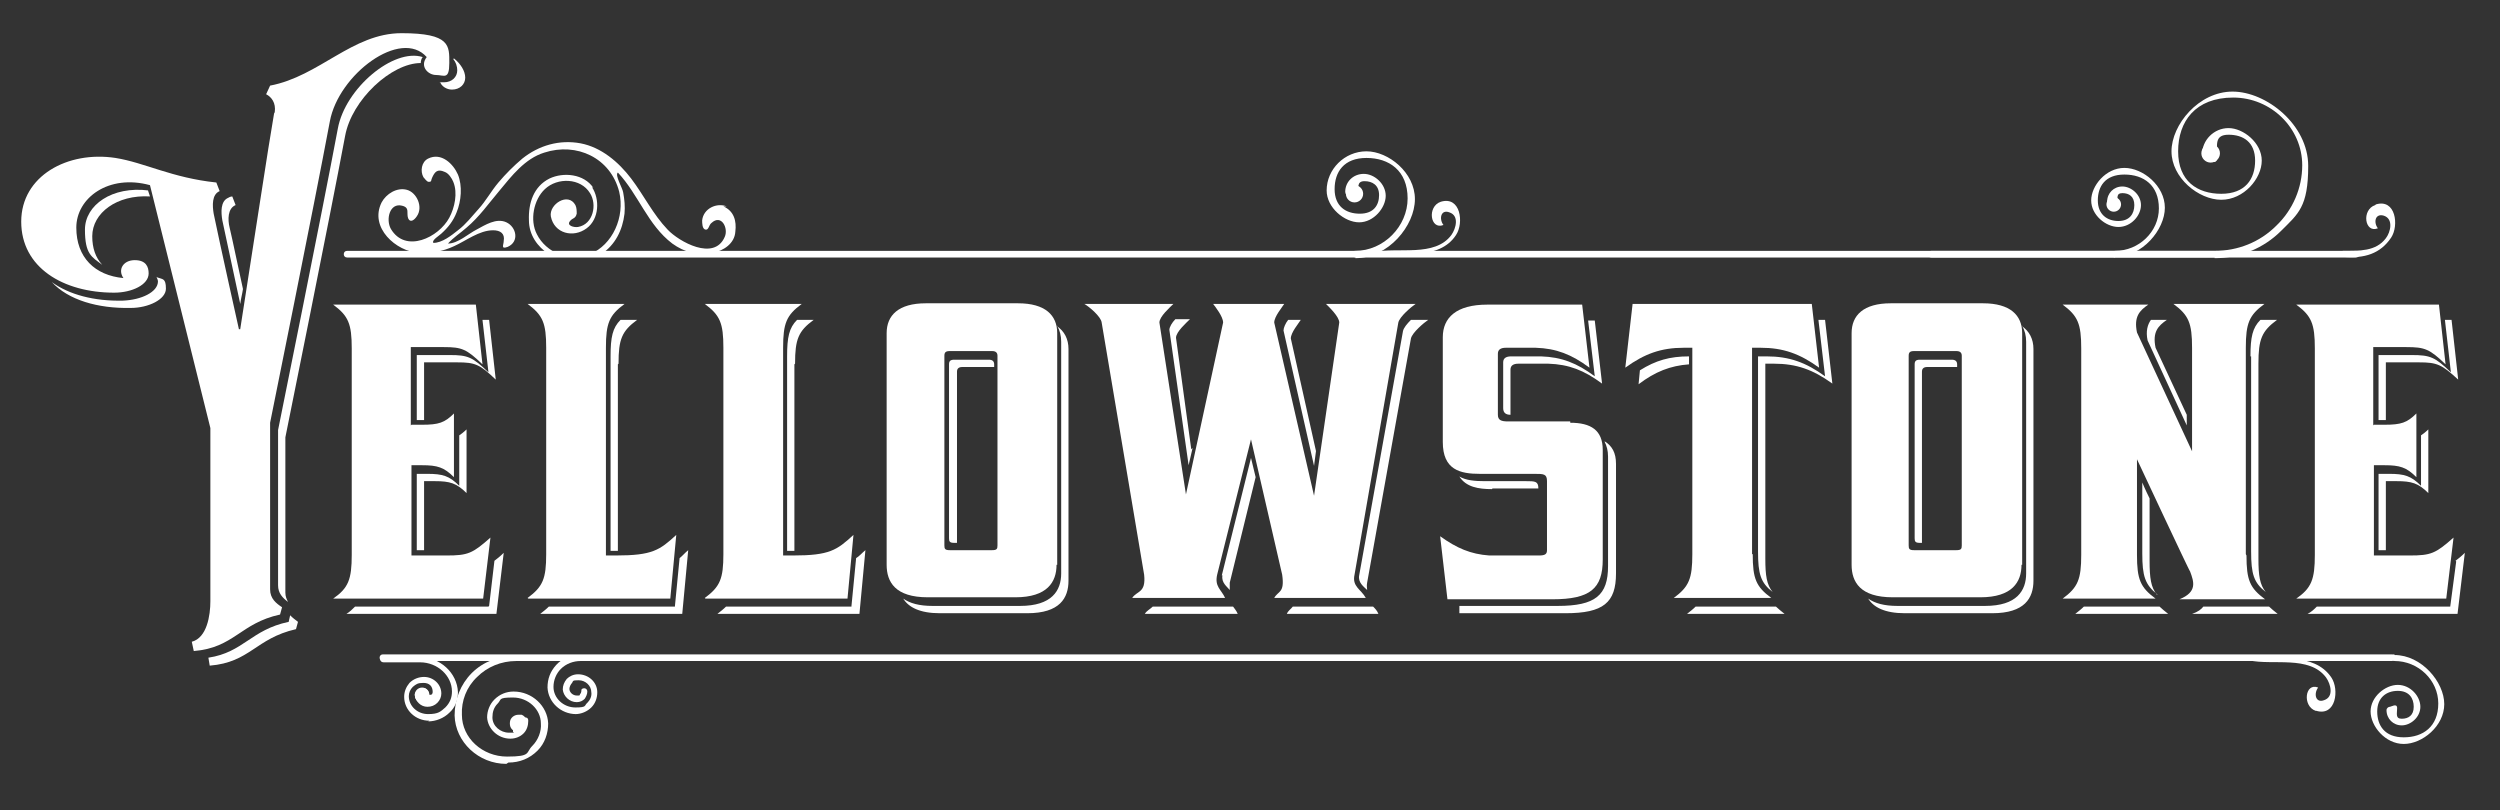 <?xml version="1.0" encoding="UTF-8"?>
<svg id="Layer_1" xmlns="http://www.w3.org/2000/svg" version="1.1" viewBox="0 0 376.7 122.1">
  <rect x="0" y="0" width="376.7" height="122.1" fill="#333333" stroke="none"/>
  <!-- Generator: Adobe Illustrator 29.6.1, SVG Export Plug-In . SVG Version: 2.1.1 Build 9)  -->
  <defs>
    <style>
      .st0 {
        fill: #fff;
      }
    </style>
  </defs>
  <path class="st0" d="M217.1,30.4c3-.9,3.5,3.2,2.3,5-2.5,3.9-8.6,2.8-12.4,2.6,3.6-.8,9.2.8,11.7-2.6.7-1,1.2-2.9-.3-3.4-1.3-.5-1.6,1-.9,1.9-2,.8-2.5-2.8-.4-3.5h0Z"/>
  <path class="st0" d="M349,107.1c3,.9,3.5-3.2,2.3-5-2.6-3.9-8.6-2.8-12.4-2.6,3.5.8,9.1-.8,11.6,2.6.7,1,1.2,2.9-.3,3.4-1.3.5-1.6-1-.9-1.9-2-.8-2.4,2.8-.4,3.5h0Z"/>
  <path class="st0" d="M23.6,41.7c0,.2.2.4.2.7,0,1.6-2.5,2.8-5.3,2.9-4.3.1-8.1-.9-10.7-2.8,2.5,2.7,6.9,4,11.9,3.9,2.7,0,5.3-1.3,5.3-2.9s-.5-1.4-1.3-1.7h0Z"/>
  <path class="st0" d="M68.3,8.9c.4.5.6,1.1.6,1.7,0,1-.8,1.8-2,1.8s-.4,0-.6-.1c.2.7,1,1.2,1.8,1.2,1.2,0,2-.8,2-1.8s-.7-2.1-1.7-2.9Z"/>
  <path class="st0" d="M43.7,92.8l-.2.9c-5.7,1.2-6.8,4.6-12.1,5.4l.2,1.2c6.1-.5,6.9-4.1,13-5.5l.3-1.1c-.4-.3-.8-.6-1.2-1h0Z"/>
  <path class="st0" d="M41.4,16.9c.2-1.4-.5-2.3-1.3-2.7l.6-1.3c7.4-1.4,12.4-7.9,19.8-7.9s7.2,1.9,7.2,4.5-.8,1.8-2,1.8-2.5-1.3-1.4-2.7c-3.9-4.4-13.3,2.6-14.6,9.7-2.3,12.3-9,45.4-9,45.4v25.1c0,1.4.9,2.1,1.8,2.7l-.3,1.1c-6,1.3-6.9,5-13,5.5l-.3-1.4c2.3-.6,2.8-4,2.8-6.1v-26.1l-9.1-36.6c-6.2-1.7-11.1,1.9-11.1,6.4s2.8,7.2,7.1,7.6c-.9-1.3,0-2.7,1.7-2.7s2.1,1,2.1,2c0,1.7-2.5,2.9-5.2,2.9-7.7,0-14-3.8-14-10.7s7-10.7,14.2-9.6c4.4.7,8.5,3,15.2,3.7l.5,1.3c-1.2.5-1.1,2.2-.9,3.4.9,4.4,3.8,17.4,3.8,17.4h.2c2.5-15.9,4.1-26.7,5.1-32.5h0Z"/>
  <path class="st0" d="M333.7,38.8h-42.7c-.3,0-.5-.2-.5-.5s.2-.5.5-.5h42.7c3.5,0,6.8-1.3,9.3-3.8,2.5-2.4,3.9-5.7,3.9-9.1,0-5.6-4.7-10.2-10.4-10.2s-8.3,3.6-8.3,8.1,2.9,6.4,6.5,6.4,5.1-2.2,5.1-5-1.8-3.9-4-3.9-1.7,1.6-1.7,3.3-1.6.2-1.8.2-.5-.2-.5-.5c0-2.2,1.8-4,4-4s5,2.2,5,4.9-2.7,5.9-6.1,5.9-7.5-3.3-7.5-7.3,4.1-9,9.2-9,11.4,5,11.4,11.2-1.5,7.2-4.1,9.8-6.2,4.1-10,4.1h0Z"/>
  <path class="st0" d="M318.7,38.8c-.3,0-.5-.2-.5-.5s.2-.5.5-.5c3.6,0,6.6-2.9,6.6-6.4s-2.3-5.1-5.2-5.1-4,1.8-4,3.9,1.4,3.1,3.1,3.1,2.4-1.1,2.4-2.4-.8-1.8-1.8-1.8-.7.8-.7,1.6-.9.2-1.1.2-.5-.2-.5-.5c0-1.3,1-2.3,2.3-2.3s2.8,1.2,2.8,2.8-1.5,3.3-3.4,3.3-4.1-1.8-4.1-4,2.2-4.9,5-4.9,6.1,2.7,6.1,6-3.4,7.4-7.5,7.4h0s0,0,0,0Z"/>
  <path class="st0" d="M354.9,38.8H52.3c-.3,0-.5-.2-.5-.5s.2-.5.5-.5h302.7c.3,0,.5.2.5.5s-.2.5-.5.5h0Z"/>
  <circle class="st0" cx="333.1" cy="23.1" r="1.4"/>
  <circle class="st0" cx="318.5" cy="30.8" r="1.1"/>
  <g>
    <path class="st0" d="M204.3,38.8c-.3,0-.6-.3-.6-.6s.2-.4.5-.4c4.3,0,7.9-3.7,7.9-7.9s-2.8-6.1-6.2-6.1-4.8,2.1-4.8,4.7,1.7,3.7,3.8,3.7,2.9-1.3,2.9-2.8-1-2.1-2.2-2.1-.9,1-.9,1.9-1,.3-1.4.3-.6-.3-.6-.6c0-1.5,1.2-2.7,2.8-2.7s3.3,1.5,3.3,3.3-1.8,4-4,4-4.9-2.2-4.9-4.8c0-3.2,2.7-5.9,6-5.9s7.3,3.2,7.3,7.2-4,8.9-9,8.9h0s0,0,0,0Z"/>
    <circle class="st0" cx="204.1" cy="29.2" r="1.3"/>
  </g>
  <path class="st0" d="M89.4,28.3c-1.4-2.1-4.5-2.4-6.6-1.4-2.4,1.2-3.2,3.7-3.1,6.3,0,2.2,1.3,4,3,5.1h1.5c-1.4-.6-2.6-1.6-3.3-3-1.1-2.1-.5-5.2,1.2-6.8,1.9-1.8,5.4-1.7,6.8.6,1.1,1.7.5,4.7-1.8,5.1-.6.1-1.8-.2-1.2-.9.4-.5.8-.3,1-1.1,0-.4,0-.9-.2-1.3-1.1-2-4-.1-3.7,1.7.5,2.6,3.4,3.3,5.4,1.8,1.9-1.4,2-4.4.8-6.2h0ZM109.5,31.1c-1.5-.6-3.5.3-3.7,2.1,0,.4,0,1.3.5,1.4s.5-.7.9-1c1.5-1.4,2.6.8,2,2.1-1.6,3.7-6.9.7-8.6-1.1-2.2-2.3-3.6-5.2-5.5-7.7-1.9-2.5-4.5-4.7-7.6-5.3-3.2-.6-6.3.3-8.8,2.3-1.3,1.1-2.5,2.3-3.6,3.6-1.1,1.3-1.9,2.8-3,4-1,1.1-1.9,2.3-3.1,3.2-1,.8-2.4,1.9-3.7,1.9-.3-.4.9-1.1,1.2-1.4,1-.9,1.8-1.9,2.3-3.2.7-1.7.9-4,.2-5.7-.7-1.6-2.5-3.4-4.5-2.4-1,.5-1.2,1.9-.7,2.8.2.2.5.7.8.7.5,0,.3-.2.5-.6.4-.9.8-1.4,1.9-.9.6.2,1.1,1,1.3,1.5.7,1.7.2,3.9-.6,5.4-1.6,3-6.6,5.4-8.8,1.7-.8-1.4-.2-4,1.7-3.5,1.2.3.6,1.1.9,1.9.3.7.9.3,1.3-.3,1-1.4,0-3.6-1.5-4-1.5-.4-3.1.6-3.8,1.9-1.9,3.8,2.2,7.4,5.6,7.6,1.8.1,3.6-.2,5.3-1,1.8-.8,3.8-2.4,5.9-2.4,1.1,0,1.8.5,1.6,1.6,0,.6-.5,1.3.6.9,1.8-.8,1.3-3-.2-3.7-1.5-.7-3.2.4-4.5,1.1-1.2.6-2.8,2.1-4.3,2.1.8-.9,1.9-1.6,2.8-2.4,1.9-1.6,3.3-3.6,4.9-5.5,1.9-2.3,3.9-4.9,6.8-5.8,4.9-1.6,10,.8,11.3,5.9.9,3.8-1,8-4.4,9.4h1.7c2.1-1.4,3.2-3.6,3.5-6.1.1-1.1,0-2.1-.2-3.2-.1-.7-1.3-2.6-.8-3,3.1,3.3,4.5,7.9,8.2,10.7,1.8,1.3,3.9,1.9,6.1,1.4,1.6-.3,3.3-1.4,3.4-3.2.2-1.6-.2-3.1-1.8-3.8h0Z"/>
  <path class="st0" d="M357.9,30.9c-2.1.7-1.6,4.3.4,3.5-.7-.9-.4-2.3.9-1.9,1.5.5,1,2.5.3,3.4-1.5,2-4,1.9-6.5,1.9v.9c3.3.3,5.7-.5,7.3-2.9,1.2-1.8.7-5.9-2.3-5h0Z"/>
  <path class="st0" d="M360.8,98.6c-.3,0-.5.2-.5.5s.2.5.5.5c3.6,0,6.6,2.9,6.6,6.4s-2.3,5.1-5.2,5.1-4-1.8-4-3.9,1.4-3.1,3.1-3.1,2.4,1.1,2.4,2.4-.8,1.8-1.8,1.8-.7-.8-.7-1.6-.9-.2-1.1-.2-.5.2-.5.5c0,1.3,1,2.3,2.3,2.3s2.8-1.2,2.8-2.8-1.5-3.3-3.4-3.3-4.1,1.8-4.1,4,2.2,4.9,5,4.9,6.1-2.7,6.1-6-3.4-7.4-7.5-7.4h0s0,0,0,0Z"/>
  <path class="st0" d="M57.7,98.6h302.7c.3,0,.5.2.5.5s-.2.5-.5.5H57.7c-.3,0-.5-.2-.5-.5s.2-.5.5-.5Z"/>
  <path class="st0" d="M62,64h1.6c2.5,0,3.4-.3,4.8-1.7v9.6c-1.5-1.5-2.5-1.8-4.8-1.8h-1.6v13.6h5.3c3.2,0,3.9-.3,6.6-2.7l-1.1,9.2h-22.6c2.3-1.6,2.8-2.9,2.8-6.6v-31.1c0-3.7-.5-4.9-2.8-6.6h21.5l1,9c-2.4-2.3-3.1-2.6-5.8-2.6h-5v11.8h0Z"/>
  <path class="st0" d="M357.7,64h1.6c2.5,0,3.4-.3,4.8-1.7v9.6c-1.5-1.5-2.5-1.8-4.8-1.8h-1.6v13.6h5.4c3.2,0,3.9-.3,6.6-2.7l-1.1,9.2h-22.6c2.3-1.6,2.8-2.9,2.8-6.6v-31.1c0-3.7-.5-4.9-2.8-6.6h21.5l1,9c-2.4-2.3-3.1-2.6-5.9-2.6h-5v11.8h0Z"/>
  <path class="st0" d="M79.5,90.1c2.3-1.7,2.8-2.9,2.8-6.6v-31.1c0-3.7-.5-4.9-2.8-6.6h14.6c-2.3,1.7-2.8,2.9-2.8,6.6v31.3h1.5c5.5,0,6.6-.8,9.1-3.1l-.9,9.6h-21.4Z"/>
  <path class="st0" d="M106.2,90.1c2.3-1.7,2.8-2.9,2.8-6.6v-31.1c0-3.7-.5-4.9-2.8-6.6h14.6c-2.3,1.7-2.8,2.9-2.8,6.6v31.3h1.5c5.5,0,6.6-.8,9.1-3.1l-.9,9.6h-21.4Z"/>
  <path class="st0" d="M264.1,83.5c0,3.7.5,4.9,2.8,6.6h-14.7c2.3-1.7,2.8-2.9,2.8-6.6v-31.1h-1.3c-3.4,0-5.9.9-8.8,3l1.1-9.6h27l1.1,9.6c-2.9-2.1-5.4-3-8.8-3h-1.3v31.1h0Z"/>
  <path class="st0" d="M159.2,85.1c0,2.6-1.4,4.9-6.2,4.9h-13.2c-4.9,0-6.2-2.3-6.2-4.9v-34.9c0-2.7,1.8-4.5,5.9-4.5h13.9c4.1,0,5.9,1.8,5.9,4.5v34.9h0ZM143.1,52.9c-.6,0-.8.2-.8.7v28.6c0,.5.1.7.8.7h6.4c.7,0,.8-.2.8-.7v-28.6c0-.4-.2-.7-.8-.7h-6.5,0Z"/>
  <path class="st0" d="M304.6,85.1c0,2.6-1.4,4.9-6.2,4.9h-13.2c-4.9,0-6.2-2.3-6.2-4.9v-34.9c0-2.7,1.8-4.5,5.9-4.5h13.9c4.1,0,5.9,1.8,5.9,4.5v34.9h0ZM288.4,52.9c-.6,0-.8.2-.8.7v28.6c0,.5.1.7.8.7h6.4c.7,0,.8-.2.8-.7v-28.6c0-.4-.2-.7-.8-.7h-6.5Z"/>
  <path class="st0" d="M236.6,63.5h-9.4c-1,0-1.5-.2-1.5-1v-9.2c0-.6.4-.9,1.2-.9h4.5c3.1.1,5.4,1,8.1,3l-1.1-9.5h-2.2s-12.1,0-12.1,0c-4.7,0-6.7,2-6.7,4.9v15.8c0,4.2,2.6,4.8,5.6,4.8h8.2c1.4,0,1.9,0,1.9,1.1v10.4c0,.6-.3.8-1.2.8h-7.5c-2.8-.2-4.9-1.1-7.4-2.9l1.1,9.5h15.8c5.7,0,7.6-1.6,7.6-6v-16.5c0-3-1.8-4.1-4.9-4.1h0Z"/>
  <path class="st0" d="M338.4,83.5v-31.1c0-3.7.5-4.9,2.8-6.6h-13.7c2.3,1.7,2.8,2.9,2.8,6.6v15.6l-8.3-17.9c-.5-2.4.4-3.3,1.7-4.2h-12.9c2.3,1.7,2.8,2.9,2.8,6.6v31.1c0,3.7-.5,4.9-2.8,6.6h14c-2.3-1.7-2.8-2.9-2.8-6.6v-14.4s8,17.1,8,16.9c.6,1.6,1.1,3.1-1.6,4.2h12.9c-2.3-1.7-2.8-2.9-2.8-6.6h0Z"/>
  <path class="st0" d="M199.8,45.8c.4.4,2,1.9,2,2.8l-3.8,26.1-6-26.1c0-.9,1.2-2.3,1.5-2.8h-10.7c.3.4,1.5,1.9,1.5,2.8l-5.6,25.9-4-25.9c0-.9,1.6-2.3,2.1-2.8h-13.4c.7.4,2.5,1.9,2.6,2.8l6.4,38c.3,2.8-1.1,2.4-1.8,3.5h14c-.6-1.3-1.6-1.7-1.2-3.5l5.1-20.4,4.7,20.4c.4,2.8-.6,2.4-1.2,3.5h13.8c-.7-1.3-2.1-1.7-1.7-3.5l6.6-38c.2-.9,2-2.4,2.6-2.8h-13.5,0Z"/>
  <g>
    <circle class="st0" cx="63.6" cy="104.7" r="1.1"/>
    <path class="st0" d="M76.3,115.1c-4.2,0-7.7-3.3-7.8-7.3,0-2.4.9-4.7,2.6-6.4,1.7-1.7,4.1-2.6,6.6-2.6h18.7c.3,0,.5.2.5.4,0,.1,0,.2-.1.3,0,0-.2.1-.3.1h-18.7c-2.3,0-4.4.9-5.9,2.4-1.6,1.5-2.4,3.6-2.3,5.7,0,3.5,3.1,6.3,6.8,6.3s2.8-.6,3.8-1.6c.9-.9,1.4-2.2,1.3-3.4,0-2.1-1.9-3.9-4.2-3.9s-1.7.3-2.3.9c-.6.6-.8,1.3-.8,2.1,0,1.3,1.2,2.3,2.5,2.3s.5,0,.6-.2c0-.1,0-.3,0-.6,0-.2-.2-.5-.2-.8,0-.2,1.6-.7,2-.7s.5.2.5.5c0,.7-.2,1.4-.7,1.9-.5.5-1.2.8-2,.8-1.9,0-3.4-1.5-3.5-3.2,0-1,.4-2,1.1-2.7.8-.8,1.8-1.2,2.9-1.2,2.8,0,5.1,2.2,5.2,4.8,0,1.5-.5,3-1.6,4.1-1.2,1.2-2.7,1.8-4.4,1.8h0s0,0,0,0Z"/>
    <path class="st0" d="M86.8,107.6c-2.3,0-4.2-1.8-4.3-4,0-1.3.4-2.4,1.3-3.4.9-1,2.2-1.5,3.6-1.5h47.7c.3,0,.5.2.5.5,0,.1,0,.2-.1.3,0,0-.2.1-.3.1h-47.7c-1.1,0-2.2.4-3,1.2-.7.7-1.1,1.7-1.1,2.7,0,1.7,1.5,3.1,3.3,3.1s1.3-.3,1.8-.7c.4-.4.7-1,.6-1.6,0-1-.9-1.8-1.9-1.8s-.8.1-1,.4c-.2.2-.4.6-.4.9,0,.5.5,1,1.1,1s.4,0,.5-.2c.1-.1.2-.3.2-.5s0-.2.1-.3c0,0,.2-.1.3-.1.3,0,.5.2.5.5,0,.4-.2.8-.4,1.1-.3.3-.7.5-1.2.5-1.1,0-2-.9-2.1-1.9,0-.6.2-1.1.6-1.6.4-.4,1-.7,1.7-.7,1.6,0,2.9,1.2,2.9,2.7,0,.9-.3,1.7-.9,2.3-.6.6-1.5,1-2.4,1h0,0Z"/>
    <path class="st0" d="M64.7,108.6c-2.1,0-3.8-1.6-3.8-3.6,0-.8.3-1.5.8-2.1.6-.6,1.4-.9,2.2-.9,1.4,0,2.6,1.1,2.6,2.5,0,.5-.2,1-.6,1.4-.4.4-.9.6-1.5.6-1,0-1.8-.8-1.9-1.8,0-.1,0-.2.1-.3,0,0,.2-.1.3-.1.3,0,.5.2.5.5h.2s0-.1.2-.1.3,0,.5,0c.1,0,.3,0,.4,0s.3,0,.4-.1c0,0,.1-.2.1-.3,0-.9-.5-1.4-1.4-1.4s-1.1.2-1.6.6c-.4.4-.6.9-.6,1.4,0,1.5,1.3,2.7,2.9,2.7s1.9-.4,2.6-1c.7-.7,1-1.5,1-2.4,0-2.4-2.2-4.4-4.8-4.4h-5.5c-.3,0-.5-.2-.5-.4,0-.1,0-.2.1-.3s.2-.1.3-.1h5.5c3.1,0,5.7,2.4,5.8,5.3,0,1.2-.4,2.3-1.3,3.1-.8.8-2,1.3-3.2,1.3h0,0Z"/>
    <path class="st0" d="M78.1,110.2c-.2,0-.3,0-.5,0-.3-.1-.6-.4-.7-.7-.1-.3-.1-.7,0-1,.2-.5.7-.8,1.2-.8s.3,0,.5,0c.3.1.6.4.7.7.1.3.1.7,0,1-.2.5-.7.8-1.2.8Z"/>
    <path class="st0" d="M63.6,105.8c-.1,0-.3,0-.4,0-.3-.1-.5-.3-.6-.6s-.1-.5,0-.8c.2-.4.5-.7,1-.7s.3,0,.4,0c.5.2.8.8.6,1.4-.2.4-.5.7-1,.7h0Z"/>
  </g>
  <path class="st0" d="M22.4,28.7c-5.5-.7-9.6,2.2-9.6,5.9s1,4.1,2.6,5.3c-1-1.1-1.5-2.5-1.5-4.3,0-3.5,3.7-6.3,8.7-6l-.3-.9h0Z"/>
  <path class="st0" d="M36.6,43.5c-.8-3.6-1.5-7.1-2-9.2-.3-1.2-.3-2.9.9-3.4l-.5-1.3c-.3,0-.6.2-.6.2-1.2.5-1.1,2.2-.9,3.4.6,2.8,1.8,8.4,2.7,12.6.1-.8.3-1.5.4-2.2h0Z"/>
  <path class="st0" d="M63.7,8.6c-4.4-1.4-11.7,4.7-12.8,10.8-2.3,12.3-9,45.4-9,45.4v23.4c0,1.2.7,1.9,1.5,2.5-.2-.4-.4-.8-.4-1.4v-23.4s6.7-33.1,9-45.4c1-5.5,7-11,11.4-11,0-.3.1-.7.3-.9h0Z"/>
  <path class="st0" d="M93.2,54.8c0-3.7.5-4.9,2.8-6.6h-2.5c-1.2,1.2-1.5,2.6-1.5,5.5v29.3h1.1v-28.1ZM119.8,54.8c0-3.7.5-4.9,2.8-6.6h-2.5c-1.2,1.2-1.5,2.6-1.5,5.5v29.3h1.1v-28.1ZM143.9,81.8h.3v-25.8c0-.4.2-.7.8-.7h4.8v-.4c0-.4-.2-.7-.8-.7h-5.2c-.6,0-.8.2-.8.7v26.2c0,.5.1.7.8.7h0ZM73.6,91.4h-20.1c-.4.4-.8.8-1.3,1.1h22.6l1.1-9.2c-.5.5-1,.9-1.4,1.2l-.8,6.8h0ZM179.5,67.7l-2.3-16.8c0-.9,1.6-2.3,2.1-2.8h-2.2c-.5.5-.9,1.2-.9,1.6l2.9,20.4.6-2.6h0ZM63.9,72.5h1.6c2.3,0,3.3.3,4.8,1.8v-9.6c-.4.4-.8.7-1.1.9v7.6c-1.5-1.5-2.5-1.8-4.8-1.8h-1.6v11.5h1.1v-10.4h0ZM63.9,54.6h5c2.7,0,3.4.3,5.8,2.6l-1-9h-1l.9,7.9c-2.4-2.3-3.1-2.6-5.8-2.6h-5v9.8h1.1v-8.6h0ZM326.6,48.2h-2.5c-.5.7-.8,1.7-.5,3.1l5.9,12.8v-1.6l-4.7-10.1c-.5-2.4.4-3.3,1.7-4.2h0ZM359.5,72.5h1.6c2.3,0,3.3.3,4.8,1.8v-9.6c-.4.4-.8.7-1.1.9v7.6c-1.5-1.5-2.5-1.8-4.8-1.8h-1.6v11.5h1.1v-10.4h0ZM359.5,54.6h5c2.7,0,3.4.3,5.9,2.6l-1-9h-1l.9,7.9c-2.4-2.3-3.1-2.6-5.9-2.6h-5v9.8h1.1v-8.6h0ZM101.7,91.4h-19c-.4.4-.8.7-1.3,1.1h21.4l.9-9.6c-.5.4-.9.9-1.3,1.2l-.7,7.2h0ZM227.6,62.4v-6.7c0-.6.4-.9,1.2-.9h4.5c3.1.1,5.4,1,8.1,3l-1.1-9.5h-1l1,8.4c-2.7-2-5-2.9-8.1-3h-4.5c-.8,0-1.2.3-1.2.9v6.9c0,.7.4,1,1.1,1h0ZM224.9,73.6h6.2c.3,0,.5,0,.7,0,0-1.1-.5-1.1-1.9-1.1h-6.2c-1.4,0-2.8-.1-3.8-.7,1,1.6,2.9,1.9,4.9,1.9h0ZM325,89.6c-.9-1.1-1.1-2.5-1.1-5.1v-9.4c-.7-1.4-1.1-2.4-1.1-2.4v10.7c0,3.4.4,4.7,2.3,6.2h0ZM289.3,81.8h.3v-25.8c0-.4.2-.7.8-.7h4.5v-.4c0-.4-.2-.7-.8-.7h-4.8c-.6,0-.8.2-.8.7v26.2c0,.5.1.7.8.7h0ZM198.3,68l-3.8-17c0-.9,1.2-2.3,1.5-2.8h-1.9c-.4.5-.7,1.2-.7,1.6l4.6,20.4.3-2.3h0ZM304.7,49.1c.4.7.6,1.5.6,2.4v34.9c0,2.6-1.4,4.9-6.2,4.9h-13.2c-2,0-3.4-.4-4.4-1.1.8,1.3,2.5,2.2,5.5,2.2h13.2c4.9,0,6.2-2.3,6.2-4.9v-34.9c0-1.5-.6-2.7-1.8-3.5h0ZM314,91.4c-.4.4-.8.7-1.3,1.1h14c-.5-.4-1-.8-1.3-1.1h-11.4ZM274,48.2l1,8.5c-2.9-2.1-5.4-3-8.8-3h-1.3v29.4c0,3.4.4,4.7,2.2,6.1-.9-1.1-1.1-2.5-1.1-5v-29.4h1.3c3.4,0,5.9.9,8.8,3l-1.1-9.6h-1ZM370.1,84.6l-.9,6.8h-20.1c-.4.4-.8.8-1.4,1.1h22.6l1.1-9.2c-.5.5-1,.9-1.4,1.2h0ZM128.3,91.4h-18.9c-.4.4-.8.7-1.3,1.1h21.4l.9-9.6c-.5.4-.9.9-1.4,1.2l-.7,7.2h0ZM255.5,91.4c-.4.4-.8.7-1.3,1.1h14.7c-.5-.4-1-.8-1.3-1.1h-12ZM339.2,53.7v29.4c0,3.4.4,4.7,2.2,6.1-.9-1.1-1.1-2.5-1.1-5v-29.4c0-3.7.5-4.9,2.8-6.6h-2.5c-1.2,1.2-1.5,2.6-1.5,5.5h0ZM332,91.4c-.3.4-.8.8-1.7,1.1h12.9c-.5-.4-1-.8-1.3-1.1h-9.8ZM173.7,91.4c-.4.4-.9.6-1.2,1.1h14c-.2-.5-.5-.8-.7-1.1h-12.1ZM254.5,53.7c-2.9,0-5,.6-7.4,2.1l-.2,2.1c2.5-1.9,4.8-2.8,7.6-3v-1.2h0ZM159.3,49.1c.4.7.6,1.5.6,2.4v34.9c0,2.6-1.4,4.9-6.2,4.9h-13.2c-2,0-3.4-.4-4.4-1.1.8,1.3,2.5,2.2,5.5,2.2h13.2c4.9,0,6.2-2.3,6.2-4.9v-34.9c0-1.5-.6-2.7-1.8-3.5h0ZM184.2,86.7c-.2,1.1.7,1.7,1.1,2.2,0-.3,0-.6,0-1.1l3.9-15.9-.7-2.9-4.4,17.7h0ZM194.8,91.4c-.3.4-.7.6-.9,1.1h13.8c-.2-.5-.5-.8-.8-1.1h-12ZM241.8,66.6c.3.6.5,1.3.5,2.2v16.5c0,4.4-1.9,6-7.6,6h-14.8v1.1h16c5.7,0,7.6-1.6,7.6-6v-16.5c0-1.7-.6-2.7-1.7-3.4ZM211.4,49.9l-6.6,36.8c-.2,1.1.7,1.7,1.2,2.2,0-.3-.1-.6,0-1.1l6.6-36.8c.2-.9,2-2.4,2.6-2.8h-2.6c-.6.6-1.1,1.2-1.2,1.7h0Z"/>
</svg>